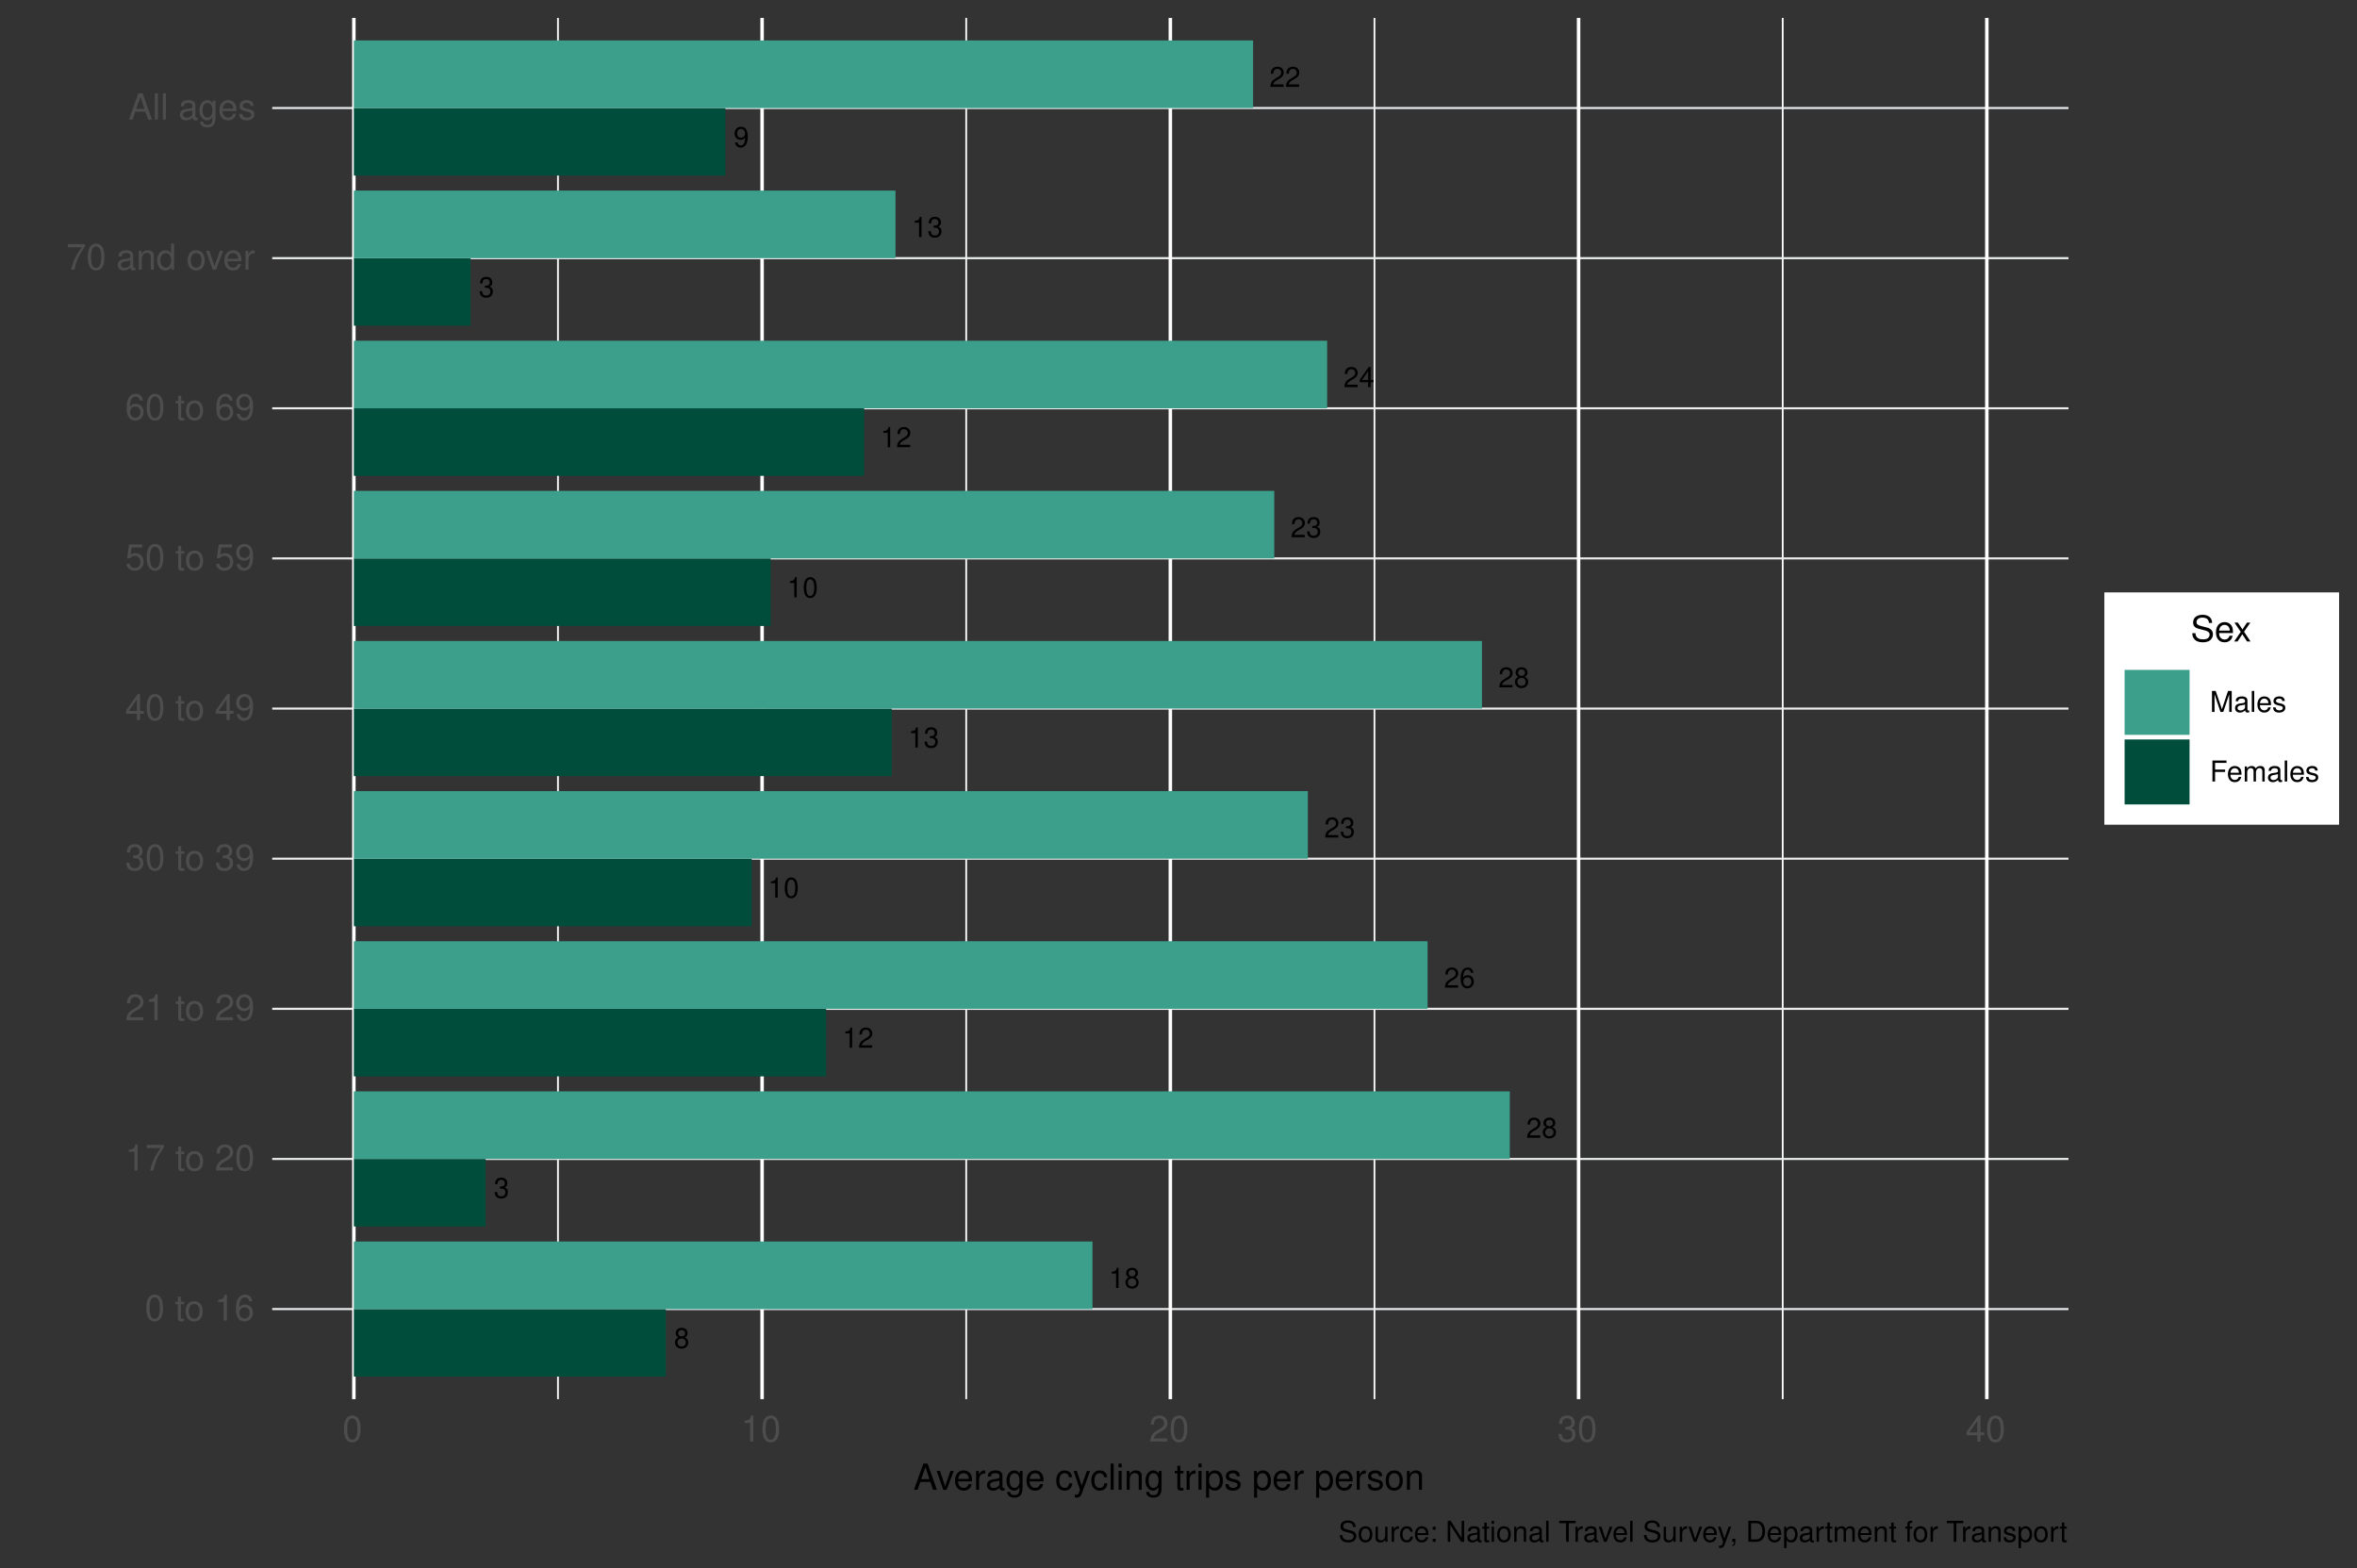 <?xml version="1.0" encoding="UTF-8"?>
<svg xmlns="http://www.w3.org/2000/svg" xmlns:xlink="http://www.w3.org/1999/xlink" width="720pt" height="479pt" viewBox="0 0 720 479" version="1.1">
<rect x="0" y="0" width="720" height="479" fill="#333333" stroke="none"/>
<defs>
<g>
<symbol overflow="visible" id="glyph0-0">
<path style="stroke:none;" d=""/>
</symbol>
<symbol overflow="visible" id="glyph0-1">
<path style="stroke:none;" d="M 3.328 -3.25 C 3.969 -3.641 4.156 -3.938 4.156 -4.516 C 4.156 -5.5 3.422 -6.172 2.344 -6.172 C 1.281 -6.172 0.531 -5.5 0.531 -4.531 C 0.531 -3.938 0.719 -3.641 1.344 -3.25 C 0.656 -2.906 0.312 -2.391 0.312 -1.719 C 0.312 -0.594 1.141 0.203 2.344 0.203 C 3.547 0.203 4.375 -0.594 4.375 -1.719 C 4.375 -2.391 4.031 -2.906 3.328 -3.25 Z M 2.344 -5.5 C 2.984 -5.5 3.391 -5.125 3.391 -4.5 C 3.391 -3.922 2.984 -3.547 2.344 -3.547 C 1.703 -3.547 1.297 -3.922 1.297 -4.516 C 1.297 -5.125 1.703 -5.5 2.344 -5.5 Z M 2.344 -2.906 C 3.094 -2.906 3.609 -2.422 3.609 -1.703 C 3.609 -0.953 3.109 -0.469 2.328 -0.469 C 1.594 -0.469 1.078 -0.969 1.078 -1.688 C 1.078 -2.422 1.594 -2.906 2.344 -2.906 Z M 2.344 -2.906 "/>
</symbol>
<symbol overflow="visible" id="glyph0-2">
<path style="stroke:none;" d="M 1.891 -2.844 L 2.297 -2.844 C 3.109 -2.844 3.547 -2.453 3.547 -1.719 C 3.547 -0.938 3.078 -0.469 2.297 -0.469 C 1.469 -0.469 1.078 -0.891 1.031 -1.797 L 0.266 -1.797 C 0.312 -1.297 0.391 -0.969 0.531 -0.703 C 0.859 -0.109 1.438 0.203 2.266 0.203 C 3.516 0.203 4.312 -0.547 4.312 -1.719 C 4.312 -2.516 4.016 -2.938 3.297 -3.188 C 3.859 -3.422 4.141 -3.844 4.141 -4.469 C 4.141 -5.531 3.453 -6.172 2.297 -6.172 C 1.078 -6.172 0.422 -5.484 0.406 -4.188 L 1.156 -4.188 C 1.156 -4.562 1.188 -4.766 1.281 -4.953 C 1.453 -5.312 1.828 -5.516 2.297 -5.516 C 2.969 -5.516 3.375 -5.109 3.375 -4.438 C 3.375 -4.016 3.219 -3.75 2.891 -3.594 C 2.672 -3.516 2.406 -3.484 1.891 -3.469 Z M 1.891 -2.844 "/>
</symbol>
<symbol overflow="visible" id="glyph0-3">
<path style="stroke:none;" d="M 2.203 -4.391 L 2.203 0 L 2.953 0 L 2.953 -6.172 L 2.469 -6.172 C 2.203 -5.219 2.031 -5.094 0.875 -4.938 L 0.875 -4.391 Z M 2.203 -4.391 "/>
</symbol>
<symbol overflow="visible" id="glyph0-4">
<path style="stroke:none;" d="M 4.312 -0.75 L 1.141 -0.75 C 1.219 -1.25 1.484 -1.578 2.234 -2.031 L 3.078 -2.516 C 3.922 -2.984 4.359 -3.609 4.359 -4.375 C 4.359 -4.875 4.156 -5.359 3.797 -5.688 C 3.438 -6.016 3 -6.172 2.422 -6.172 C 1.656 -6.172 1.078 -5.891 0.75 -5.359 C 0.531 -5.047 0.438 -4.656 0.422 -4.031 L 1.172 -4.031 C 1.203 -4.453 1.25 -4.703 1.359 -4.906 C 1.547 -5.281 1.938 -5.516 2.391 -5.516 C 3.078 -5.516 3.594 -5.016 3.594 -4.344 C 3.594 -3.859 3.312 -3.422 2.766 -3.125 L 1.984 -2.656 C 0.719 -1.938 0.359 -1.359 0.297 -0.016 L 4.312 -0.016 Z M 4.312 -0.75 "/>
</symbol>
<symbol overflow="visible" id="glyph0-5">
<path style="stroke:none;" d="M 2.344 -6.172 C 1.781 -6.172 1.266 -5.906 0.953 -5.5 C 0.562 -4.953 0.359 -4.125 0.359 -2.984 C 0.359 -0.906 1.047 0.203 2.344 0.203 C 3.625 0.203 4.328 -0.906 4.328 -2.938 C 4.328 -4.125 4.141 -4.938 3.734 -5.5 C 3.422 -5.922 2.922 -6.172 2.344 -6.172 Z M 2.344 -5.5 C 3.156 -5.5 3.562 -4.672 3.562 -3 C 3.562 -1.25 3.172 -0.422 2.328 -0.422 C 1.531 -0.422 1.141 -1.281 1.141 -2.984 C 1.141 -4.672 1.531 -5.5 2.344 -5.5 Z M 2.344 -5.5 "/>
</symbol>
<symbol overflow="visible" id="glyph0-6">
<path style="stroke:none;" d="M 0.453 -1.406 C 0.594 -0.406 1.25 0.203 2.172 0.203 C 2.844 0.203 3.438 -0.125 3.797 -0.688 C 4.172 -1.281 4.344 -2.031 4.344 -3.156 C 4.344 -4.203 4.188 -4.859 3.828 -5.406 C 3.5 -5.906 2.969 -6.172 2.297 -6.172 C 1.156 -6.172 0.328 -5.312 0.328 -4.109 C 0.328 -2.984 1.094 -2.172 2.188 -2.172 C 2.75 -2.172 3.188 -2.375 3.562 -2.844 C 3.562 -1.312 3.078 -0.469 2.219 -0.469 C 1.688 -0.469 1.328 -0.812 1.203 -1.406 Z M 2.297 -5.516 C 3 -5.516 3.531 -4.922 3.531 -4.125 C 3.531 -3.375 3.016 -2.844 2.266 -2.844 C 1.547 -2.844 1.094 -3.359 1.094 -4.172 C 1.094 -4.953 1.594 -5.516 2.297 -5.516 Z M 2.297 -5.516 "/>
</symbol>
<symbol overflow="visible" id="glyph0-7">
<path style="stroke:none;" d="M 4.25 -4.562 C 4.109 -5.578 3.453 -6.172 2.531 -6.172 C 1.875 -6.172 1.266 -5.844 0.906 -5.297 C 0.531 -4.688 0.359 -3.938 0.359 -2.812 C 0.359 -1.781 0.516 -1.125 0.875 -0.578 C 1.203 -0.062 1.734 0.203 2.391 0.203 C 3.547 0.203 4.375 -0.672 4.375 -1.875 C 4.375 -3 3.609 -3.812 2.531 -3.812 C 1.922 -3.812 1.453 -3.578 1.141 -3.125 C 1.141 -4.656 1.625 -5.5 2.484 -5.5 C 3.016 -5.5 3.375 -5.156 3.5 -4.562 Z M 2.438 -3.141 C 3.156 -3.141 3.609 -2.625 3.609 -1.812 C 3.609 -1.031 3.094 -0.469 2.406 -0.469 C 1.703 -0.469 1.172 -1.062 1.172 -1.844 C 1.172 -2.609 1.688 -3.141 2.438 -3.141 Z M 2.438 -3.141 "/>
</symbol>
<symbol overflow="visible" id="glyph0-8">
<path style="stroke:none;" d="M 2.797 -1.5 L 2.797 0 L 3.547 0 L 3.547 -1.5 L 4.438 -1.5 L 4.438 -2.172 L 3.547 -2.172 L 3.547 -6.172 L 2.984 -6.172 L 0.234 -2.281 L 0.234 -1.5 Z M 2.797 -2.172 L 0.891 -2.172 L 2.797 -4.891 Z M 2.797 -2.172 "/>
</symbol>
<symbol overflow="visible" id="glyph1-0">
<path style="stroke:none;" d=""/>
</symbol>
<symbol overflow="visible" id="glyph1-1">
<path style="stroke:none;" d="M 3.031 -7.953 C 2.297 -7.953 1.641 -7.625 1.234 -7.078 C 0.719 -6.375 0.469 -5.328 0.469 -3.844 C 0.469 -1.172 1.359 0.25 3.031 0.25 C 4.672 0.25 5.578 -1.172 5.578 -3.781 C 5.578 -5.328 5.328 -6.359 4.812 -7.078 C 4.406 -7.641 3.766 -7.953 3.031 -7.953 Z M 3.031 -7.094 C 4.062 -7.094 4.594 -6.031 4.594 -3.875 C 4.594 -1.609 4.078 -0.547 3 -0.547 C 1.984 -0.547 1.469 -1.656 1.469 -3.844 C 1.469 -6.031 1.984 -7.094 3.031 -7.094 Z M 3.031 -7.094 "/>
</symbol>
<symbol overflow="visible" id="glyph1-2">
<path style="stroke:none;" d=""/>
</symbol>
<symbol overflow="visible" id="glyph1-3">
<path style="stroke:none;" d="M 2.797 -5.766 L 1.844 -5.766 L 1.844 -7.344 L 0.938 -7.344 L 0.938 -5.766 L 0.156 -5.766 L 0.156 -5.016 L 0.938 -5.016 L 0.938 -0.656 C 0.938 -0.062 1.328 0.25 2.047 0.25 C 2.281 0.25 2.484 0.234 2.797 0.172 L 2.797 -0.594 C 2.656 -0.562 2.547 -0.547 2.359 -0.547 C 1.953 -0.547 1.844 -0.656 1.844 -1.062 L 1.844 -5.016 L 2.797 -5.016 Z M 2.797 -5.766 "/>
</symbol>
<symbol overflow="visible" id="glyph1-4">
<path style="stroke:none;" d="M 2.984 -5.922 C 1.359 -5.922 0.391 -4.781 0.391 -2.844 C 0.391 -0.891 1.359 0.25 3 0.25 C 4.625 0.25 5.609 -0.906 5.609 -2.797 C 5.609 -4.797 4.656 -5.922 2.984 -5.922 Z M 3 -5.078 C 4.031 -5.078 4.656 -4.234 4.656 -2.812 C 4.656 -1.438 4.016 -0.594 3 -0.594 C 1.984 -0.594 1.359 -1.438 1.359 -2.844 C 1.359 -4.234 1.984 -5.078 3 -5.078 Z M 3 -5.078 "/>
</symbol>
<symbol overflow="visible" id="glyph1-5">
<path style="stroke:none;" d="M 2.844 -5.672 L 2.844 0 L 3.812 0 L 3.812 -7.953 L 3.172 -7.953 C 2.844 -6.734 2.625 -6.562 1.125 -6.375 L 1.125 -5.672 Z M 2.844 -5.672 "/>
</symbol>
<symbol overflow="visible" id="glyph1-6">
<path style="stroke:none;" d="M 5.484 -5.891 C 5.297 -7.188 4.453 -7.953 3.266 -7.953 C 2.406 -7.953 1.641 -7.531 1.172 -6.812 C 0.688 -6.031 0.469 -5.078 0.469 -3.625 C 0.469 -2.281 0.656 -1.438 1.141 -0.734 C 1.547 -0.094 2.234 0.25 3.094 0.25 C 4.578 0.25 5.641 -0.859 5.641 -2.406 C 5.641 -3.875 4.656 -4.906 3.25 -4.906 C 2.484 -4.906 1.875 -4.625 1.469 -4.031 C 1.469 -6 2.094 -7.094 3.203 -7.094 C 3.891 -7.094 4.359 -6.656 4.516 -5.891 Z M 3.141 -4.047 C 4.062 -4.047 4.656 -3.391 4.656 -2.328 C 4.656 -1.328 4 -0.609 3.109 -0.609 C 2.203 -0.609 1.516 -1.359 1.516 -2.375 C 1.516 -3.359 2.172 -4.047 3.141 -4.047 Z M 3.141 -4.047 "/>
</symbol>
<symbol overflow="visible" id="glyph1-7">
<path style="stroke:none;" d="M 5.719 -7.797 L 0.5 -7.797 L 0.5 -6.844 L 4.719 -6.844 C 2.859 -4.188 2.094 -2.562 1.516 0 L 2.547 0 C 2.984 -2.5 3.953 -4.641 5.719 -6.984 Z M 5.719 -7.797 "/>
</symbol>
<symbol overflow="visible" id="glyph1-8">
<path style="stroke:none;" d="M 5.562 -0.953 L 1.469 -0.953 C 1.562 -1.609 1.906 -2.031 2.875 -2.625 L 3.969 -3.234 C 5.062 -3.844 5.625 -4.656 5.625 -5.625 C 5.625 -6.297 5.359 -6.906 4.891 -7.344 C 4.438 -7.75 3.859 -7.953 3.125 -7.953 C 2.141 -7.953 1.391 -7.594 0.969 -6.922 C 0.688 -6.5 0.578 -6 0.547 -5.203 L 1.516 -5.203 C 1.547 -5.734 1.609 -6.062 1.75 -6.328 C 2 -6.812 2.516 -7.109 3.094 -7.109 C 3.969 -7.109 4.625 -6.469 4.625 -5.609 C 4.625 -4.969 4.266 -4.422 3.578 -4.031 L 2.562 -3.438 C 0.938 -2.5 0.469 -1.75 0.375 -0.016 L 5.562 -0.016 Z M 5.562 -0.953 "/>
</symbol>
<symbol overflow="visible" id="glyph1-9">
<path style="stroke:none;" d="M 0.578 -1.812 C 0.766 -0.516 1.609 0.25 2.797 0.25 C 3.656 0.25 4.438 -0.172 4.891 -0.875 C 5.375 -1.656 5.594 -2.625 5.594 -4.062 C 5.594 -5.406 5.406 -6.266 4.938 -6.969 C 4.516 -7.609 3.828 -7.953 2.969 -7.953 C 1.484 -7.953 0.422 -6.844 0.422 -5.297 C 0.422 -3.844 1.406 -2.812 2.812 -2.812 C 3.547 -2.812 4.109 -3.062 4.594 -3.672 C 4.594 -1.688 3.969 -0.609 2.859 -0.609 C 2.172 -0.609 1.703 -1.047 1.547 -1.812 Z M 2.953 -7.109 C 3.859 -7.109 4.547 -6.344 4.547 -5.328 C 4.547 -4.344 3.891 -3.656 2.922 -3.656 C 1.984 -3.656 1.406 -4.328 1.406 -5.375 C 1.406 -6.375 2.062 -7.109 2.953 -7.109 Z M 2.953 -7.109 "/>
</symbol>
<symbol overflow="visible" id="glyph1-10">
<path style="stroke:none;" d="M 2.438 -3.656 L 2.953 -3.656 C 4.016 -3.656 4.578 -3.172 4.578 -2.219 C 4.578 -1.203 3.969 -0.609 2.969 -0.609 C 1.906 -0.609 1.391 -1.141 1.312 -2.312 L 0.359 -2.312 C 0.391 -1.672 0.5 -1.25 0.688 -0.906 C 1.094 -0.125 1.859 0.25 2.922 0.25 C 4.531 0.25 5.562 -0.719 5.562 -2.219 C 5.562 -3.234 5.188 -3.781 4.25 -4.109 C 4.969 -4.406 5.328 -4.969 5.328 -5.766 C 5.328 -7.125 4.438 -7.953 2.953 -7.953 C 1.391 -7.953 0.547 -7.078 0.516 -5.391 L 1.484 -5.391 C 1.5 -5.875 1.547 -6.156 1.656 -6.391 C 1.875 -6.844 2.359 -7.109 2.969 -7.109 C 3.828 -7.109 4.344 -6.594 4.344 -5.734 C 4.344 -5.172 4.141 -4.828 3.719 -4.641 C 3.453 -4.531 3.109 -4.484 2.438 -4.484 Z M 2.438 -3.656 "/>
</symbol>
<symbol overflow="visible" id="glyph1-11">
<path style="stroke:none;" d="M 3.594 -1.922 L 3.594 0 L 4.562 0 L 4.562 -1.922 L 5.719 -1.922 L 5.719 -2.797 L 4.562 -2.797 L 4.562 -7.953 L 3.844 -7.953 L 0.312 -2.953 L 0.312 -1.922 Z M 3.594 -2.797 L 1.156 -2.797 L 3.594 -6.297 Z M 3.594 -2.797 "/>
</symbol>
<symbol overflow="visible" id="glyph1-12">
<path style="stroke:none;" d="M 5.234 -7.797 L 1.203 -7.797 L 0.625 -3.547 L 1.516 -3.547 C 1.969 -4.094 2.344 -4.281 2.953 -4.281 C 4 -4.281 4.656 -3.562 4.656 -2.406 C 4.656 -1.281 4 -0.609 2.953 -0.609 C 2.094 -0.609 1.578 -1.031 1.359 -1.906 L 0.391 -1.906 C 0.516 -1.281 0.625 -0.969 0.859 -0.688 C 1.297 -0.094 2.094 0.25 2.969 0.25 C 4.547 0.25 5.641 -0.891 5.641 -2.547 C 5.641 -4.078 4.625 -5.141 3.125 -5.141 C 2.578 -5.141 2.141 -5 1.688 -4.656 L 1.984 -6.844 L 5.234 -6.844 Z M 5.234 -7.797 "/>
</symbol>
<symbol overflow="visible" id="glyph1-13">
<path style="stroke:none;" d="M 5.891 -0.531 C 5.781 -0.516 5.734 -0.516 5.688 -0.516 C 5.375 -0.516 5.188 -0.688 5.188 -0.969 L 5.188 -4.359 C 5.188 -5.375 4.438 -5.922 3.031 -5.922 C 2.172 -5.922 1.5 -5.688 1.109 -5.266 C 0.844 -4.969 0.734 -4.625 0.719 -4.062 L 1.641 -4.062 C 1.719 -4.766 2.141 -5.078 2.984 -5.078 C 3.828 -5.078 4.281 -4.781 4.281 -4.219 L 4.281 -3.984 C 4.266 -3.594 4.062 -3.438 3.328 -3.344 C 2.031 -3.172 1.828 -3.141 1.469 -2.984 C 0.797 -2.703 0.469 -2.203 0.469 -1.453 C 0.469 -0.406 1.188 0.25 2.359 0.25 C 3.078 0.25 3.656 0 4.312 -0.594 C 4.375 0 4.656 0.25 5.266 0.25 C 5.453 0.25 5.578 0.234 5.891 0.156 Z M 4.281 -1.812 C 4.281 -1.5 4.188 -1.312 3.922 -1.062 C 3.547 -0.719 3.094 -0.547 2.547 -0.547 C 1.844 -0.547 1.422 -0.891 1.422 -1.469 C 1.422 -2.078 1.812 -2.391 2.812 -2.531 C 3.781 -2.656 3.969 -2.703 4.281 -2.844 Z M 4.281 -1.812 "/>
</symbol>
<symbol overflow="visible" id="glyph1-14">
<path style="stroke:none;" d="M 0.766 -5.766 L 0.766 0 L 1.688 0 L 1.688 -3.172 C 1.688 -4.359 2.312 -5.125 3.25 -5.125 C 3.984 -5.125 4.438 -4.688 4.438 -4 L 4.438 0 L 5.359 0 L 5.359 -4.359 C 5.359 -5.312 4.641 -5.922 3.531 -5.922 C 2.672 -5.922 2.125 -5.594 1.609 -4.797 L 1.609 -5.766 Z M 0.766 -5.766 "/>
</symbol>
<symbol overflow="visible" id="glyph1-15">
<path style="stroke:none;" d="M 5.438 -8.016 L 4.531 -8.016 L 4.531 -5.031 C 4.141 -5.625 3.531 -5.922 2.766 -5.922 C 1.266 -5.922 0.281 -4.734 0.281 -2.891 C 0.281 -0.953 1.234 0.25 2.797 0.25 C 3.594 0.25 4.141 -0.047 4.625 -0.766 L 4.625 0 L 5.438 0 Z M 2.922 -5.078 C 3.906 -5.078 4.531 -4.203 4.531 -2.812 C 4.531 -1.484 3.891 -0.609 2.922 -0.609 C 1.906 -0.609 1.25 -1.5 1.25 -2.844 C 1.25 -4.188 1.906 -5.078 2.922 -5.078 Z M 2.922 -5.078 "/>
</symbol>
<symbol overflow="visible" id="glyph1-16">
<path style="stroke:none;" d="M 3.141 0 L 5.344 -5.766 L 4.312 -5.766 L 2.688 -1.094 L 1.141 -5.766 L 0.109 -5.766 L 2.141 0 Z M 3.141 0 "/>
</symbol>
<symbol overflow="visible" id="glyph1-17">
<path style="stroke:none;" d="M 5.641 -2.578 C 5.641 -3.453 5.578 -3.984 5.406 -4.406 C 5.031 -5.359 4.156 -5.922 3.078 -5.922 C 1.469 -5.922 0.438 -4.703 0.438 -2.812 C 0.438 -0.906 1.438 0.25 3.062 0.25 C 4.375 0.25 5.297 -0.5 5.516 -1.75 L 4.594 -1.75 C 4.344 -0.984 3.828 -0.594 3.094 -0.594 C 2.516 -0.594 2.016 -0.859 1.703 -1.344 C 1.484 -1.672 1.406 -2 1.391 -2.578 Z M 1.422 -3.328 C 1.5 -4.391 2.141 -5.078 3.062 -5.078 C 4 -5.078 4.656 -4.359 4.656 -3.328 Z M 1.422 -3.328 "/>
</symbol>
<symbol overflow="visible" id="glyph1-18">
<path style="stroke:none;" d="M 0.766 -5.766 L 0.766 0 L 1.688 0 L 1.688 -2.984 C 1.688 -4.375 2.266 -5 3.531 -4.969 L 3.531 -5.891 C 3.375 -5.922 3.281 -5.922 3.172 -5.922 C 2.578 -5.922 2.141 -5.578 1.609 -4.719 L 1.609 -5.766 Z M 0.766 -5.766 "/>
</symbol>
<symbol overflow="visible" id="glyph1-19">
<path style="stroke:none;" d="M 5.219 -2.406 L 6.031 0 L 7.188 0 L 4.359 -8.016 L 3.047 -8.016 L 0.188 0 L 1.281 0 L 2.125 -2.406 Z M 4.922 -3.266 L 2.375 -3.266 L 3.703 -6.922 Z M 4.922 -3.266 "/>
</symbol>
<symbol overflow="visible" id="glyph1-20">
<path style="stroke:none;" d="M 1.672 -8.016 L 0.75 -8.016 L 0.75 0 L 1.672 0 Z M 1.672 -8.016 "/>
</symbol>
<symbol overflow="visible" id="glyph1-21">
<path style="stroke:none;" d="M 4.438 -5.766 L 4.438 -4.922 C 3.984 -5.625 3.469 -5.922 2.75 -5.922 C 1.359 -5.922 0.391 -4.625 0.391 -2.781 C 0.391 -1.812 0.609 -1.109 1.109 -0.531 C 1.547 -0.016 2.094 0.25 2.688 0.25 C 3.375 0.25 3.875 -0.062 4.359 -0.781 L 4.359 -0.484 C 4.359 1.062 3.922 1.625 2.781 1.625 C 2 1.625 1.594 1.312 1.5 0.656 L 0.578 0.656 C 0.656 1.734 1.5 2.391 2.766 2.391 C 3.609 2.391 4.312 2.125 4.688 1.656 C 5.125 1.125 5.297 0.406 5.297 -0.953 L 5.297 -5.766 Z M 2.844 -5.078 C 3.812 -5.078 4.359 -4.266 4.359 -2.812 C 4.359 -1.406 3.797 -0.594 2.844 -0.594 C 1.891 -0.594 1.344 -1.422 1.344 -2.844 C 1.344 -4.25 1.891 -5.078 2.844 -5.078 Z M 2.844 -5.078 "/>
</symbol>
<symbol overflow="visible" id="glyph1-22">
<path style="stroke:none;" d="M 4.812 -4.156 C 4.812 -5.297 4.062 -5.922 2.734 -5.922 C 1.391 -5.922 0.516 -5.234 0.516 -4.172 C 0.516 -3.266 0.984 -2.844 2.344 -2.516 L 3.203 -2.297 C 3.844 -2.141 4.094 -1.906 4.094 -1.5 C 4.094 -0.953 3.547 -0.594 2.75 -0.594 C 2.25 -0.594 1.844 -0.734 1.609 -0.984 C 1.469 -1.141 1.391 -1.312 1.344 -1.719 L 0.375 -1.719 C 0.422 -0.391 1.172 0.25 2.672 0.25 C 4.125 0.25 5.047 -0.469 5.047 -1.578 C 5.047 -2.438 4.562 -2.906 3.422 -3.172 L 2.547 -3.391 C 1.797 -3.562 1.469 -3.812 1.469 -4.219 C 1.469 -4.75 1.953 -5.078 2.688 -5.078 C 3.438 -5.078 3.828 -4.766 3.844 -4.156 Z M 4.812 -4.156 "/>
</symbol>
<symbol overflow="visible" id="glyph1-23">
<path style="stroke:none;" d="M 5.188 -3.828 C 5.141 -4.391 5.016 -4.75 4.797 -5.078 C 4.406 -5.609 3.703 -5.922 2.906 -5.922 C 1.344 -5.922 0.344 -4.703 0.344 -2.781 C 0.344 -0.922 1.328 0.25 2.891 0.25 C 4.266 0.25 5.141 -0.578 5.25 -1.984 L 4.328 -1.984 C 4.172 -1.062 3.703 -0.594 2.922 -0.594 C 1.906 -0.594 1.297 -1.422 1.297 -2.781 C 1.297 -4.219 1.891 -5.078 2.891 -5.078 C 3.656 -5.078 4.141 -4.625 4.25 -3.828 Z M 5.188 -3.828 "/>
</symbol>
<symbol overflow="visible" id="glyph1-24">
<path style="stroke:none;" d="M 4.266 -5.766 L 2.672 -1.281 L 1.203 -5.766 L 0.219 -5.766 L 2.172 0.016 L 1.812 0.938 C 1.656 1.344 1.469 1.5 1.078 1.5 C 0.922 1.5 0.797 1.469 0.594 1.438 L 0.594 2.25 C 0.781 2.359 0.969 2.391 1.203 2.391 C 1.5 2.391 1.828 2.297 2.062 2.125 C 2.359 1.906 2.516 1.672 2.688 1.203 L 5.266 -5.766 Z M 4.266 -5.766 "/>
</symbol>
<symbol overflow="visible" id="glyph1-25">
<path style="stroke:none;" d="M 1.656 -5.766 L 0.734 -5.766 L 0.734 0 L 1.656 0 Z M 1.656 -8.016 L 0.719 -8.016 L 0.719 -6.859 L 1.656 -6.859 Z M 1.656 -8.016 "/>
</symbol>
<symbol overflow="visible" id="glyph1-26">
<path style="stroke:none;" d="M 0.594 2.391 L 1.516 2.391 L 1.516 -0.609 C 2 -0.016 2.547 0.25 3.281 0.25 C 4.781 0.25 5.75 -0.953 5.75 -2.781 C 5.75 -4.719 4.812 -5.922 3.281 -5.922 C 2.5 -5.922 1.875 -5.578 1.438 -4.891 L 1.438 -5.766 L 0.594 -5.766 Z M 3.125 -5.078 C 4.141 -5.078 4.797 -4.188 4.797 -2.812 C 4.797 -1.5 4.125 -0.609 3.125 -0.609 C 2.141 -0.609 1.516 -1.484 1.516 -2.844 C 1.516 -4.188 2.141 -5.078 3.125 -5.078 Z M 3.125 -5.078 "/>
</symbol>
<symbol overflow="visible" id="glyph1-27">
<path style="stroke:none;" d="M 6.562 -5.672 C 6.562 -6.219 6.516 -6.375 6.344 -6.75 C 5.906 -7.672 4.969 -8.156 3.625 -8.156 C 1.859 -8.156 0.766 -7.25 0.766 -5.797 C 0.766 -4.812 1.281 -4.203 2.344 -3.922 L 4.328 -3.406 C 5.359 -3.141 5.812 -2.734 5.812 -2.094 C 5.812 -1.672 5.578 -1.234 5.234 -0.984 C 4.922 -0.766 4.406 -0.656 3.766 -0.656 C 2.875 -0.656 2.297 -0.859 1.906 -1.312 C 1.609 -1.672 1.484 -2.062 1.5 -2.547 L 0.531 -2.547 C 0.531 -1.812 0.688 -1.328 1 -0.891 C 1.547 -0.125 2.469 0.25 3.703 0.25 C 4.656 0.25 5.438 0.031 5.953 -0.359 C 6.484 -0.797 6.828 -1.5 6.828 -2.203 C 6.828 -3.188 6.219 -3.922 5.125 -4.219 L 3.109 -4.75 C 2.141 -5.016 1.797 -5.328 1.797 -5.938 C 1.797 -6.75 2.516 -7.297 3.594 -7.297 C 4.859 -7.297 5.578 -6.719 5.594 -5.672 Z M 6.562 -5.672 "/>
</symbol>
<symbol overflow="visible" id="glyph1-28">
<path style="stroke:none;" d="M 3.219 -2.984 L 5.141 -5.766 L 4.109 -5.766 L 2.734 -3.672 L 1.344 -5.766 L 0.297 -5.766 L 2.219 -2.938 L 0.188 0 L 1.234 0 L 2.688 -2.219 L 4.141 0 L 5.203 0 Z M 3.219 -2.984 "/>
</symbol>
<symbol overflow="visible" id="glyph2-0">
<path style="stroke:none;" d=""/>
</symbol>
<symbol overflow="visible" id="glyph2-1">
<path style="stroke:none;" d="M 4.109 0 L 5.922 -5.375 L 5.922 0 L 6.688 0 L 6.688 -6.406 L 5.562 -6.406 L 3.688 -0.828 L 1.797 -6.406 L 0.656 -6.406 L 0.656 0 L 1.438 0 L 1.438 -5.375 L 3.25 0 Z M 4.109 0 "/>
</symbol>
<symbol overflow="visible" id="glyph2-2">
<path style="stroke:none;" d="M 4.703 -0.438 C 4.625 -0.406 4.594 -0.406 4.547 -0.406 C 4.297 -0.406 4.156 -0.547 4.156 -0.781 L 4.156 -3.484 C 4.156 -4.297 3.547 -4.734 2.422 -4.734 C 1.734 -4.734 1.203 -4.547 0.891 -4.203 C 0.672 -3.969 0.594 -3.703 0.578 -3.25 L 1.312 -3.25 C 1.375 -3.812 1.703 -4.062 2.391 -4.062 C 3.062 -4.062 3.422 -3.812 3.422 -3.375 L 3.422 -3.188 C 3.406 -2.875 3.25 -2.75 2.656 -2.672 C 1.625 -2.547 1.453 -2.5 1.172 -2.391 C 0.641 -2.156 0.375 -1.766 0.375 -1.156 C 0.375 -0.328 0.953 0.203 1.875 0.203 C 2.469 0.203 2.922 0 3.453 -0.469 C 3.5 0 3.734 0.203 4.203 0.203 C 4.359 0.203 4.453 0.188 4.703 0.125 Z M 3.422 -1.453 C 3.422 -1.203 3.359 -1.062 3.125 -0.859 C 2.828 -0.578 2.469 -0.438 2.047 -0.438 C 1.469 -0.438 1.141 -0.719 1.141 -1.172 C 1.141 -1.656 1.453 -1.906 2.25 -2.016 C 3.031 -2.125 3.172 -2.156 3.422 -2.281 Z M 3.422 -1.453 "/>
</symbol>
<symbol overflow="visible" id="glyph2-3">
<path style="stroke:none;" d="M 1.344 -6.406 L 0.594 -6.406 L 0.594 0 L 1.344 0 Z M 1.344 -6.406 "/>
</symbol>
<symbol overflow="visible" id="glyph2-4">
<path style="stroke:none;" d="M 4.516 -2.062 C 4.516 -2.766 4.453 -3.188 4.328 -3.531 C 4.031 -4.281 3.328 -4.734 2.469 -4.734 C 1.172 -4.734 0.359 -3.766 0.359 -2.25 C 0.359 -0.719 1.141 0.203 2.453 0.203 C 3.5 0.203 4.234 -0.391 4.422 -1.406 L 3.672 -1.406 C 3.469 -0.797 3.062 -0.469 2.469 -0.469 C 2 -0.469 1.609 -0.688 1.359 -1.078 C 1.188 -1.344 1.125 -1.594 1.125 -2.062 Z M 1.141 -2.656 C 1.203 -3.516 1.719 -4.062 2.453 -4.062 C 3.203 -4.062 3.719 -3.484 3.719 -2.656 Z M 1.141 -2.656 "/>
</symbol>
<symbol overflow="visible" id="glyph2-5">
<path style="stroke:none;" d="M 3.859 -3.328 C 3.844 -4.234 3.25 -4.734 2.188 -4.734 C 1.109 -4.734 0.406 -4.188 0.406 -3.328 C 0.406 -2.609 0.781 -2.266 1.875 -2 L 2.562 -1.844 C 3.062 -1.719 3.266 -1.531 3.266 -1.203 C 3.266 -0.766 2.844 -0.469 2.203 -0.469 C 1.797 -0.469 1.469 -0.594 1.281 -0.781 C 1.172 -0.922 1.125 -1.047 1.078 -1.375 L 0.297 -1.375 C 0.328 -0.312 0.938 0.203 2.141 0.203 C 3.297 0.203 4.031 -0.375 4.031 -1.266 C 4.031 -1.938 3.656 -2.328 2.734 -2.547 L 2.031 -2.703 C 1.438 -2.844 1.172 -3.047 1.172 -3.375 C 1.172 -3.797 1.562 -4.062 2.156 -4.062 C 2.75 -4.062 3.062 -3.812 3.078 -3.328 Z M 3.859 -3.328 "/>
</symbol>
<symbol overflow="visible" id="glyph2-6">
<path style="stroke:none;" d="M 1.609 -2.922 L 4.672 -2.922 L 4.672 -3.641 L 1.609 -3.641 L 1.609 -5.688 L 5.094 -5.688 L 5.094 -6.406 L 0.797 -6.406 L 0.797 0 L 1.609 0 Z M 1.609 -2.922 "/>
</symbol>
<symbol overflow="visible" id="glyph2-7">
<path style="stroke:none;" d="M 0.609 -4.609 L 0.609 0 L 1.359 0 L 1.359 -2.891 C 1.359 -3.562 1.844 -4.094 2.438 -4.094 C 2.984 -4.094 3.297 -3.766 3.297 -3.172 L 3.297 0 L 4.031 0 L 4.031 -2.891 C 4.031 -3.562 4.516 -4.094 5.109 -4.094 C 5.641 -4.094 5.969 -3.75 5.969 -3.172 L 5.969 0 L 6.703 0 L 6.703 -3.453 C 6.703 -4.281 6.234 -4.734 5.359 -4.734 C 4.75 -4.734 4.375 -4.562 3.953 -4.031 C 3.672 -4.531 3.312 -4.734 2.703 -4.734 C 2.094 -4.734 1.688 -4.516 1.297 -3.953 L 1.297 -4.609 Z M 0.609 -4.609 "/>
</symbol>
<symbol overflow="visible" id="glyph2-8">
<path style="stroke:none;" d="M 5.25 -4.531 C 5.25 -4.969 5.219 -5.094 5.078 -5.391 C 4.719 -6.125 3.969 -6.516 2.891 -6.516 C 1.484 -6.516 0.609 -5.797 0.609 -4.641 C 0.609 -3.859 1.031 -3.359 1.875 -3.141 L 3.469 -2.719 C 4.281 -2.5 4.641 -2.188 4.641 -1.688 C 4.641 -1.344 4.453 -0.984 4.188 -0.797 C 3.938 -0.609 3.531 -0.516 3.016 -0.516 C 2.312 -0.516 1.844 -0.688 1.531 -1.062 C 1.297 -1.344 1.188 -1.641 1.203 -2.047 L 0.422 -2.047 C 0.438 -1.453 0.547 -1.062 0.797 -0.719 C 1.234 -0.109 1.984 0.203 2.953 0.203 C 3.719 0.203 4.344 0.031 4.766 -0.297 C 5.188 -0.641 5.469 -1.203 5.469 -1.766 C 5.469 -2.547 4.969 -3.125 4.094 -3.375 L 2.484 -3.797 C 1.719 -4.016 1.438 -4.25 1.438 -4.75 C 1.438 -5.406 2 -5.828 2.875 -5.828 C 3.891 -5.828 4.453 -5.375 4.469 -4.531 Z M 5.25 -4.531 "/>
</symbol>
<symbol overflow="visible" id="glyph2-9">
<path style="stroke:none;" d="M 2.391 -4.734 C 1.094 -4.734 0.312 -3.812 0.312 -2.266 C 0.312 -0.719 1.094 0.203 2.406 0.203 C 3.703 0.203 4.484 -0.719 4.484 -2.234 C 4.484 -3.828 3.734 -4.734 2.391 -4.734 Z M 2.406 -4.062 C 3.234 -4.062 3.719 -3.391 3.719 -2.25 C 3.719 -1.156 3.203 -0.469 2.406 -0.469 C 1.578 -0.469 1.078 -1.156 1.078 -2.266 C 1.078 -3.391 1.578 -4.062 2.406 -4.062 Z M 2.406 -4.062 "/>
</symbol>
<symbol overflow="visible" id="glyph2-10">
<path style="stroke:none;" d="M 4.234 0 L 4.234 -4.609 L 3.516 -4.609 L 3.516 -2 C 3.516 -1.062 3.016 -0.438 2.25 -0.438 C 1.672 -0.438 1.297 -0.797 1.297 -1.344 L 1.297 -4.609 L 0.578 -4.609 L 0.578 -1.062 C 0.578 -0.297 1.141 0.203 2.047 0.203 C 2.719 0.203 3.156 -0.031 3.578 -0.641 L 3.578 0 Z M 4.234 0 "/>
</symbol>
<symbol overflow="visible" id="glyph2-11">
<path style="stroke:none;" d="M 0.609 -4.609 L 0.609 0 L 1.344 0 L 1.344 -2.391 C 1.359 -3.5 1.812 -4 2.828 -3.969 L 2.828 -4.719 C 2.703 -4.734 2.625 -4.734 2.547 -4.734 C 2.062 -4.734 1.703 -4.453 1.281 -3.781 L 1.281 -4.609 Z M 0.609 -4.609 "/>
</symbol>
<symbol overflow="visible" id="glyph2-12">
<path style="stroke:none;" d="M 4.141 -3.062 C 4.109 -3.516 4.016 -3.797 3.828 -4.062 C 3.516 -4.484 2.969 -4.734 2.328 -4.734 C 1.078 -4.734 0.266 -3.75 0.266 -2.219 C 0.266 -0.734 1.062 0.203 2.312 0.203 C 3.406 0.203 4.109 -0.453 4.203 -1.578 L 3.453 -1.578 C 3.328 -0.844 2.953 -0.469 2.328 -0.469 C 1.516 -0.469 1.031 -1.141 1.031 -2.219 C 1.031 -3.375 1.516 -4.062 2.312 -4.062 C 2.922 -4.062 3.312 -3.703 3.406 -3.062 Z M 4.141 -3.062 "/>
</symbol>
<symbol overflow="visible" id="glyph2-13">
<path style="stroke:none;" d="M 1.875 -0.922 L 0.969 -0.922 L 0.969 0 L 1.875 0 Z M 1.875 -4.609 L 0.969 -4.609 L 0.969 -3.688 L 1.875 -3.688 Z M 1.875 -4.609 "/>
</symbol>
<symbol overflow="visible" id="glyph2-14">
<path style="stroke:none;" d=""/>
</symbol>
<symbol overflow="visible" id="glyph2-15">
<path style="stroke:none;" d="M 5.688 -6.406 L 4.906 -6.406 L 4.906 -1.172 L 1.562 -6.406 L 0.672 -6.406 L 0.672 0 L 1.438 0 L 1.438 -5.203 L 4.766 0 L 5.688 0 Z M 5.688 -6.406 "/>
</symbol>
<symbol overflow="visible" id="glyph2-16">
<path style="stroke:none;" d="M 2.234 -4.609 L 1.484 -4.609 L 1.484 -5.875 L 0.75 -5.875 L 0.75 -4.609 L 0.125 -4.609 L 0.125 -4.016 L 0.75 -4.016 L 0.75 -0.531 C 0.75 -0.047 1.062 0.203 1.641 0.203 C 1.828 0.203 1.984 0.188 2.234 0.141 L 2.234 -0.469 C 2.125 -0.453 2.031 -0.438 1.875 -0.438 C 1.562 -0.438 1.484 -0.531 1.484 -0.859 L 1.484 -4.016 L 2.234 -4.016 Z M 2.234 -4.609 "/>
</symbol>
<symbol overflow="visible" id="glyph2-17">
<path style="stroke:none;" d="M 1.312 -4.609 L 0.594 -4.609 L 0.594 0 L 1.312 0 Z M 1.312 -6.406 L 0.578 -6.406 L 0.578 -5.484 L 1.312 -5.484 Z M 1.312 -6.406 "/>
</symbol>
<symbol overflow="visible" id="glyph2-18">
<path style="stroke:none;" d="M 0.609 -4.609 L 0.609 0 L 1.359 0 L 1.359 -2.547 C 1.359 -3.484 1.844 -4.094 2.609 -4.094 C 3.188 -4.094 3.547 -3.75 3.547 -3.188 L 3.547 0 L 4.281 0 L 4.281 -3.484 C 4.281 -4.25 3.719 -4.734 2.828 -4.734 C 2.141 -4.734 1.703 -4.484 1.297 -3.828 L 1.297 -4.609 Z M 0.609 -4.609 "/>
</symbol>
<symbol overflow="visible" id="glyph2-19">
<path style="stroke:none;" d="M 3.109 -5.688 L 5.219 -5.688 L 5.219 -6.406 L 0.188 -6.406 L 0.188 -5.688 L 2.297 -5.688 L 2.297 0 L 3.109 0 Z M 3.109 -5.688 "/>
</symbol>
<symbol overflow="visible" id="glyph2-20">
<path style="stroke:none;" d="M 2.5 0 L 4.281 -4.609 L 3.453 -4.609 L 2.141 -0.875 L 0.922 -4.609 L 0.094 -4.609 L 1.703 0 Z M 2.5 0 "/>
</symbol>
<symbol overflow="visible" id="glyph2-21">
<path style="stroke:none;" d="M 3.406 -4.609 L 2.141 -1.016 L 0.953 -4.609 L 0.172 -4.609 L 1.734 0.016 L 1.453 0.75 C 1.328 1.078 1.172 1.203 0.859 1.203 C 0.734 1.203 0.641 1.172 0.469 1.141 L 0.469 1.797 C 0.625 1.875 0.781 1.922 0.969 1.922 C 1.203 1.922 1.453 1.844 1.656 1.703 C 1.875 1.531 2.016 1.344 2.156 0.969 L 4.203 -4.609 Z M 3.406 -4.609 "/>
</symbol>
<symbol overflow="visible" id="glyph2-22">
<path style="stroke:none;" d="M 0.766 -0.922 L 0.766 0 L 1.297 0 L 1.297 0.156 C 1.297 0.766 1.172 0.938 0.766 0.953 L 0.766 1.297 C 1.344 1.312 1.688 0.891 1.688 0.141 L 1.688 -0.922 Z M 0.766 -0.922 "/>
</symbol>
<symbol overflow="visible" id="glyph2-23">
<path style="stroke:none;" d="M 0.781 0 L 3.25 0 C 4.875 0 5.875 -1.219 5.875 -3.203 C 5.875 -5.203 4.875 -6.406 3.25 -6.406 L 0.781 -6.406 Z M 1.594 -0.719 L 1.594 -5.688 L 3.109 -5.688 C 4.375 -5.688 5.047 -4.844 5.047 -3.203 C 5.047 -1.578 4.375 -0.719 3.109 -0.719 Z M 1.594 -0.719 "/>
</symbol>
<symbol overflow="visible" id="glyph2-24">
<path style="stroke:none;" d="M 0.469 1.922 L 1.219 1.922 L 1.219 -0.484 C 1.594 -0.016 2.031 0.203 2.625 0.203 C 3.828 0.203 4.594 -0.75 4.594 -2.219 C 4.594 -3.781 3.844 -4.734 2.625 -4.734 C 2 -4.734 1.5 -4.453 1.156 -3.922 L 1.156 -4.609 L 0.469 -4.609 Z M 2.5 -4.062 C 3.312 -4.062 3.828 -3.344 3.828 -2.25 C 3.828 -1.203 3.297 -0.484 2.5 -0.484 C 1.719 -0.484 1.219 -1.188 1.219 -2.266 C 1.219 -3.359 1.719 -4.062 2.5 -4.062 Z M 2.5 -4.062 "/>
</symbol>
<symbol overflow="visible" id="glyph2-25">
<path style="stroke:none;" d="M 2.266 -4.609 L 1.5 -4.609 L 1.5 -5.328 C 1.5 -5.641 1.672 -5.797 2.016 -5.797 C 2.078 -5.797 2.109 -5.797 2.266 -5.781 L 2.266 -6.391 C 2.109 -6.438 2 -6.438 1.859 -6.438 C 1.172 -6.438 0.781 -6.047 0.781 -5.391 L 0.781 -4.609 L 0.156 -4.609 L 0.156 -4.016 L 0.781 -4.016 L 0.781 0 L 1.5 0 L 1.5 -4.016 L 2.266 -4.016 Z M 2.266 -4.609 "/>
</symbol>
</g>
<clipPath id="clip1">
  <path d="M 170 5.48 L 171 5.48 L 171 427.371 L 170 427.371 Z M 170 5.48 "/>
</clipPath>
<clipPath id="clip2">
  <path d="M 294 5.48 L 296 5.48 L 296 427.371 L 294 427.371 Z M 294 5.48 "/>
</clipPath>
<clipPath id="clip3">
  <path d="M 419 5.48 L 421 5.48 L 421 427.371 L 419 427.371 Z M 419 5.48 "/>
</clipPath>
<clipPath id="clip4">
  <path d="M 544 5.48 L 545 5.48 L 545 427.371 L 544 427.371 Z M 544 5.48 "/>
</clipPath>
<clipPath id="clip5">
  <path d="M 83.152 399 L 631.863 399 L 631.863 401 L 83.152 401 Z M 83.152 399 "/>
</clipPath>
<clipPath id="clip6">
  <path d="M 83.152 353 L 631.863 353 L 631.863 355 L 83.152 355 Z M 83.152 353 "/>
</clipPath>
<clipPath id="clip7">
  <path d="M 83.152 307 L 631.863 307 L 631.863 309 L 83.152 309 Z M 83.152 307 "/>
</clipPath>
<clipPath id="clip8">
  <path d="M 83.152 261 L 631.863 261 L 631.863 263 L 83.152 263 Z M 83.152 261 "/>
</clipPath>
<clipPath id="clip9">
  <path d="M 83.152 216 L 631.863 216 L 631.863 217 L 83.152 217 Z M 83.152 216 "/>
</clipPath>
<clipPath id="clip10">
  <path d="M 83.152 170 L 631.863 170 L 631.863 171 L 83.152 171 Z M 83.152 170 "/>
</clipPath>
<clipPath id="clip11">
  <path d="M 83.152 124 L 631.863 124 L 631.863 126 L 83.152 126 Z M 83.152 124 "/>
</clipPath>
<clipPath id="clip12">
  <path d="M 83.152 78 L 631.863 78 L 631.863 80 L 83.152 80 Z M 83.152 78 "/>
</clipPath>
<clipPath id="clip13">
  <path d="M 83.152 32 L 631.863 32 L 631.863 34 L 83.152 34 Z M 83.152 32 "/>
</clipPath>
<clipPath id="clip14">
  <path d="M 107 5.48 L 109 5.48 L 109 427.371 L 107 427.371 Z M 107 5.48 "/>
</clipPath>
<clipPath id="clip15">
  <path d="M 232 5.48 L 234 5.48 L 234 427.371 L 232 427.371 Z M 232 5.48 "/>
</clipPath>
<clipPath id="clip16">
  <path d="M 356 5.48 L 359 5.48 L 359 427.371 L 356 427.371 Z M 356 5.48 "/>
</clipPath>
<clipPath id="clip17">
  <path d="M 481 5.48 L 483 5.48 L 483 427.371 L 481 427.371 Z M 481 5.48 "/>
</clipPath>
<clipPath id="clip18">
  <path d="M 606 5.48 L 608 5.48 L 608 427.371 L 606 427.371 Z M 606 5.48 "/>
</clipPath>
</defs>
<g id="surface1653">
<g clip-path="url(#clip1)" clip-rule="nonzero">
<path style="fill:none;stroke-width:0.533;stroke-linecap:butt;stroke-linejoin:round;stroke:rgb(100%,100%,100%);stroke-opacity:1;stroke-miterlimit:10;" d="M 170.445 427.371 L 170.445 5.48 "/>
</g>
<g clip-path="url(#clip2)" clip-rule="nonzero">
<path style="fill:none;stroke-width:0.533;stroke-linecap:butt;stroke-linejoin:round;stroke:rgb(100%,100%,100%);stroke-opacity:1;stroke-miterlimit:10;" d="M 295.152 427.371 L 295.152 5.48 "/>
</g>
<g clip-path="url(#clip3)" clip-rule="nonzero">
<path style="fill:none;stroke-width:0.533;stroke-linecap:butt;stroke-linejoin:round;stroke:rgb(100%,100%,100%);stroke-opacity:1;stroke-miterlimit:10;" d="M 419.859 427.371 L 419.859 5.48 "/>
</g>
<g clip-path="url(#clip4)" clip-rule="nonzero">
<path style="fill:none;stroke-width:0.533;stroke-linecap:butt;stroke-linejoin:round;stroke:rgb(100%,100%,100%);stroke-opacity:1;stroke-miterlimit:10;" d="M 544.566 427.371 L 544.566 5.48 "/>
</g>
<g clip-path="url(#clip5)" clip-rule="nonzero">
<path style="fill:none;stroke-width:0.64;stroke-linecap:butt;stroke-linejoin:round;stroke:rgb(91.765%,92.549%,93.333%);stroke-opacity:1;stroke-miterlimit:10;" d="M 83.152 399.855 L 631.863 399.855 "/>
</g>
<g clip-path="url(#clip6)" clip-rule="nonzero">
<path style="fill:none;stroke-width:0.64;stroke-linecap:butt;stroke-linejoin:round;stroke:rgb(91.765%,92.549%,93.333%);stroke-opacity:1;stroke-miterlimit:10;" d="M 83.152 353.996 L 631.863 353.996 "/>
</g>
<g clip-path="url(#clip7)" clip-rule="nonzero">
<path style="fill:none;stroke-width:0.64;stroke-linecap:butt;stroke-linejoin:round;stroke:rgb(91.765%,92.549%,93.333%);stroke-opacity:1;stroke-miterlimit:10;" d="M 83.152 308.141 L 631.863 308.141 "/>
</g>
<g clip-path="url(#clip8)" clip-rule="nonzero">
<path style="fill:none;stroke-width:0.64;stroke-linecap:butt;stroke-linejoin:round;stroke:rgb(91.765%,92.549%,93.333%);stroke-opacity:1;stroke-miterlimit:10;" d="M 83.152 262.281 L 631.863 262.281 "/>
</g>
<g clip-path="url(#clip9)" clip-rule="nonzero">
<path style="fill:none;stroke-width:0.64;stroke-linecap:butt;stroke-linejoin:round;stroke:rgb(91.765%,92.549%,93.333%);stroke-opacity:1;stroke-miterlimit:10;" d="M 83.152 216.426 L 631.863 216.426 "/>
</g>
<g clip-path="url(#clip10)" clip-rule="nonzero">
<path style="fill:none;stroke-width:0.64;stroke-linecap:butt;stroke-linejoin:round;stroke:rgb(91.765%,92.549%,93.333%);stroke-opacity:1;stroke-miterlimit:10;" d="M 83.152 170.566 L 631.863 170.566 "/>
</g>
<g clip-path="url(#clip11)" clip-rule="nonzero">
<path style="fill:none;stroke-width:0.64;stroke-linecap:butt;stroke-linejoin:round;stroke:rgb(91.765%,92.549%,93.333%);stroke-opacity:1;stroke-miterlimit:10;" d="M 83.152 124.711 L 631.863 124.711 "/>
</g>
<g clip-path="url(#clip12)" clip-rule="nonzero">
<path style="fill:none;stroke-width:0.64;stroke-linecap:butt;stroke-linejoin:round;stroke:rgb(91.765%,92.549%,93.333%);stroke-opacity:1;stroke-miterlimit:10;" d="M 83.152 78.852 L 631.863 78.852 "/>
</g>
<g clip-path="url(#clip13)" clip-rule="nonzero">
<path style="fill:none;stroke-width:0.64;stroke-linecap:butt;stroke-linejoin:round;stroke:rgb(91.765%,92.549%,93.333%);stroke-opacity:1;stroke-miterlimit:10;" d="M 83.152 32.992 L 631.863 32.992 "/>
</g>
<g clip-path="url(#clip14)" clip-rule="nonzero">
<path style="fill:none;stroke-width:1.067;stroke-linecap:butt;stroke-linejoin:round;stroke:rgb(100%,100%,100%);stroke-opacity:1;stroke-miterlimit:10;" d="M 108.094 427.371 L 108.094 5.48 "/>
</g>
<g clip-path="url(#clip15)" clip-rule="nonzero">
<path style="fill:none;stroke-width:1.067;stroke-linecap:butt;stroke-linejoin:round;stroke:rgb(100%,100%,100%);stroke-opacity:1;stroke-miterlimit:10;" d="M 232.801 427.371 L 232.801 5.48 "/>
</g>
<g clip-path="url(#clip16)" clip-rule="nonzero">
<path style="fill:none;stroke-width:1.067;stroke-linecap:butt;stroke-linejoin:round;stroke:rgb(100%,100%,100%);stroke-opacity:1;stroke-miterlimit:10;" d="M 357.508 427.371 L 357.508 5.48 "/>
</g>
<g clip-path="url(#clip17)" clip-rule="nonzero">
<path style="fill:none;stroke-width:1.067;stroke-linecap:butt;stroke-linejoin:round;stroke:rgb(100%,100%,100%);stroke-opacity:1;stroke-miterlimit:10;" d="M 482.215 427.371 L 482.215 5.48 "/>
</g>
<g clip-path="url(#clip18)" clip-rule="nonzero">
<path style="fill:none;stroke-width:1.067;stroke-linecap:butt;stroke-linejoin:round;stroke:rgb(100%,100%,100%);stroke-opacity:1;stroke-miterlimit:10;" d="M 606.922 427.371 L 606.922 5.48 "/>
</g>
<path style=" stroke:none;fill-rule:nonzero;fill:rgb(0%,30.196%,23.137%);fill-opacity:1;" d="M 108.094 420.492 L 203.379 420.492 L 203.379 399.855 L 108.094 399.855 Z M 108.094 420.492 "/>
<path style=" stroke:none;fill-rule:nonzero;fill:rgb(0%,30.196%,23.137%);fill-opacity:1;" d="M 108.094 374.633 L 148.34 374.633 L 148.34 353.996 L 108.094 353.996 Z M 108.094 374.633 "/>
<path style=" stroke:none;fill-rule:nonzero;fill:rgb(0%,30.196%,23.137%);fill-opacity:1;" d="M 108.094 328.777 L 252.355 328.777 L 252.355 308.141 L 108.094 308.141 Z M 108.094 328.777 "/>
<path style=" stroke:none;fill-rule:nonzero;fill:rgb(0%,30.196%,23.137%);fill-opacity:1;" d="M 108.094 282.918 L 229.613 282.918 L 229.613 262.281 L 108.094 262.281 Z M 108.094 282.918 "/>
<path style=" stroke:none;fill-rule:nonzero;fill:rgb(0%,30.196%,23.137%);fill-opacity:1;" d="M 108.094 237.062 L 272.41 237.062 L 272.41 216.426 L 108.094 216.426 Z M 108.094 237.062 "/>
<path style=" stroke:none;fill-rule:nonzero;fill:rgb(0%,30.196%,23.137%);fill-opacity:1;" d="M 108.094 191.203 L 235.418 191.203 L 235.418 170.566 L 108.094 170.566 Z M 108.094 191.203 "/>
<path style=" stroke:none;fill-rule:nonzero;fill:rgb(0%,30.196%,23.137%);fill-opacity:1;" d="M 108.094 145.344 L 263.973 145.344 L 263.973 124.707 L 108.094 124.707 Z M 108.094 145.344 "/>
<path style=" stroke:none;fill-rule:nonzero;fill:rgb(0%,30.196%,23.137%);fill-opacity:1;" d="M 108.094 99.488 L 143.742 99.488 L 143.742 78.852 L 108.094 78.852 Z M 108.094 99.488 "/>
<path style=" stroke:none;fill-rule:nonzero;fill:rgb(0%,30.196%,23.137%);fill-opacity:1;" d="M 108.094 53.629 L 221.574 53.629 L 221.574 32.992 L 108.094 32.992 Z M 108.094 53.629 "/>
<path style=" stroke:none;fill-rule:nonzero;fill:rgb(23.529%,62.353%,54.51%);fill-opacity:1;" d="M 108.094 399.855 L 333.723 399.855 L 333.723 379.219 L 108.094 379.219 Z M 108.094 399.855 "/>
<path style=" stroke:none;fill-rule:nonzero;fill:rgb(23.529%,62.353%,54.51%);fill-opacity:1;" d="M 108.094 353.996 L 461.203 353.996 L 461.203 333.359 L 108.094 333.359 Z M 108.094 353.996 "/>
<path style=" stroke:none;fill-rule:nonzero;fill:rgb(23.529%,62.353%,54.51%);fill-opacity:1;" d="M 108.094 308.141 L 436.09 308.141 L 436.09 287.504 L 108.094 287.504 Z M 108.094 308.141 "/>
<path style=" stroke:none;fill-rule:nonzero;fill:rgb(23.529%,62.353%,54.51%);fill-opacity:1;" d="M 108.094 262.281 L 399.516 262.281 L 399.516 241.645 L 108.094 241.645 Z M 108.094 262.281 "/>
<path style=" stroke:none;fill-rule:nonzero;fill:rgb(23.529%,62.353%,54.51%);fill-opacity:1;" d="M 108.094 216.426 L 452.707 216.426 L 452.707 195.789 L 108.094 195.789 Z M 108.094 216.426 "/>
<path style=" stroke:none;fill-rule:nonzero;fill:rgb(23.529%,62.353%,54.51%);fill-opacity:1;" d="M 108.094 170.566 L 389.246 170.566 L 389.246 149.93 L 108.094 149.93 Z M 108.094 170.566 "/>
<path style=" stroke:none;fill-rule:nonzero;fill:rgb(23.529%,62.353%,54.51%);fill-opacity:1;" d="M 108.094 124.711 L 405.402 124.711 L 405.402 104.074 L 108.094 104.074 Z M 108.094 124.711 "/>
<path style=" stroke:none;fill-rule:nonzero;fill:rgb(23.529%,62.353%,54.51%);fill-opacity:1;" d="M 108.094 78.852 L 273.547 78.852 L 273.547 58.215 L 108.094 58.215 Z M 108.094 78.852 "/>
<path style=" stroke:none;fill-rule:nonzero;fill:rgb(23.529%,62.353%,54.51%);fill-opacity:1;" d="M 108.094 32.992 L 382.789 32.992 L 382.789 12.355 L 108.094 12.355 Z M 108.094 32.992 "/>
<g style="fill:rgb(0%,0%,0%);fill-opacity:1;">
  <use xlink:href="#glyph0-1" x="205.879" y="411.749"/>
</g>
<g style="fill:rgb(0%,0%,0%);fill-opacity:1;">
  <use xlink:href="#glyph0-2" x="150.836" y="365.89"/>
</g>
<g style="fill:rgb(0%,0%,0%);fill-opacity:1;">
  <use xlink:href="#glyph0-3" x="257.355" y="320.034"/>
  <use xlink:href="#glyph0-4" x="262.101" y="320.034"/>
</g>
<g style="fill:rgb(0%,0%,0%);fill-opacity:1;">
  <use xlink:href="#glyph0-3" x="234.613" y="274.175"/>
  <use xlink:href="#glyph0-5" x="239.358" y="274.175"/>
</g>
<g style="fill:rgb(0%,0%,0%);fill-opacity:1;">
  <use xlink:href="#glyph0-3" x="277.41" y="228.319"/>
  <use xlink:href="#glyph0-2" x="282.155" y="228.319"/>
</g>
<g style="fill:rgb(0%,0%,0%);fill-opacity:1;">
  <use xlink:href="#glyph0-3" x="240.418" y="182.46"/>
  <use xlink:href="#glyph0-5" x="245.163" y="182.46"/>
</g>
<g style="fill:rgb(0%,0%,0%);fill-opacity:1;">
  <use xlink:href="#glyph0-3" x="268.973" y="136.604"/>
  <use xlink:href="#glyph0-4" x="273.718" y="136.604"/>
</g>
<g style="fill:rgb(0%,0%,0%);fill-opacity:1;">
  <use xlink:href="#glyph0-2" x="146.242" y="90.745"/>
</g>
<g style="fill:rgb(0%,0%,0%);fill-opacity:1;">
  <use xlink:href="#glyph0-6" x="224.07" y="44.886"/>
</g>
<g style="fill:rgb(0%,0%,0%);fill-opacity:1;">
  <use xlink:href="#glyph0-3" x="338.723" y="393.405"/>
  <use xlink:href="#glyph0-1" x="343.468" y="393.405"/>
</g>
<g style="fill:rgb(0%,0%,0%);fill-opacity:1;">
  <use xlink:href="#glyph0-4" x="466.203" y="347.546"/>
  <use xlink:href="#glyph0-1" x="470.948" y="347.546"/>
</g>
<g style="fill:rgb(0%,0%,0%);fill-opacity:1;">
  <use xlink:href="#glyph0-4" x="441.09" y="301.69"/>
  <use xlink:href="#glyph0-7" x="445.835" y="301.69"/>
</g>
<g style="fill:rgb(0%,0%,0%);fill-opacity:1;">
  <use xlink:href="#glyph0-4" x="404.516" y="255.831"/>
  <use xlink:href="#glyph0-2" x="409.261" y="255.831"/>
</g>
<g style="fill:rgb(0%,0%,0%);fill-opacity:1;">
  <use xlink:href="#glyph0-4" x="457.707" y="209.976"/>
  <use xlink:href="#glyph0-1" x="462.452" y="209.976"/>
</g>
<g style="fill:rgb(0%,0%,0%);fill-opacity:1;">
  <use xlink:href="#glyph0-4" x="394.246" y="164.116"/>
  <use xlink:href="#glyph0-2" x="398.991" y="164.116"/>
</g>
<g style="fill:rgb(0%,0%,0%);fill-opacity:1;">
  <use xlink:href="#glyph0-4" x="410.398" y="118.261"/>
  <use xlink:href="#glyph0-8" x="415.144" y="118.261"/>
</g>
<g style="fill:rgb(0%,0%,0%);fill-opacity:1;">
  <use xlink:href="#glyph0-3" x="278.547" y="72.401"/>
  <use xlink:href="#glyph0-2" x="283.292" y="72.401"/>
</g>
<g style="fill:rgb(0%,0%,0%);fill-opacity:1;">
  <use xlink:href="#glyph0-4" x="387.789" y="26.546"/>
  <use xlink:href="#glyph0-4" x="392.534" y="26.546"/>
</g>
<g style="fill:rgb(30.196%,30.196%,30.196%);fill-opacity:1;">
  <use xlink:href="#glyph1-1" x="44.219" y="403.374"/>
  <use xlink:href="#glyph1-2" x="50.335" y="403.374"/>
  <use xlink:href="#glyph1-3" x="53.393" y="403.374"/>
  <use xlink:href="#glyph1-4" x="56.318" y="403.374"/>
  <use xlink:href="#glyph1-2" x="62.435" y="403.374"/>
  <use xlink:href="#glyph1-5" x="65.492" y="403.374"/>
  <use xlink:href="#glyph1-6" x="71.608" y="403.374"/>
</g>
<g style="fill:rgb(30.196%,30.196%,30.196%);fill-opacity:1;">
  <use xlink:href="#glyph1-5" x="38.219" y="357.515"/>
  <use xlink:href="#glyph1-7" x="44.335" y="357.515"/>
  <use xlink:href="#glyph1-2" x="50.451" y="357.515"/>
  <use xlink:href="#glyph1-3" x="53.509" y="357.515"/>
  <use xlink:href="#glyph1-4" x="56.435" y="357.515"/>
  <use xlink:href="#glyph1-2" x="62.551" y="357.515"/>
  <use xlink:href="#glyph1-8" x="65.608" y="357.515"/>
  <use xlink:href="#glyph1-1" x="71.725" y="357.515"/>
</g>
<g style="fill:rgb(30.196%,30.196%,30.196%);fill-opacity:1;">
  <use xlink:href="#glyph1-8" x="38.219" y="311.659"/>
  <use xlink:href="#glyph1-5" x="44.335" y="311.659"/>
  <use xlink:href="#glyph1-2" x="50.451" y="311.659"/>
  <use xlink:href="#glyph1-3" x="53.509" y="311.659"/>
  <use xlink:href="#glyph1-4" x="56.435" y="311.659"/>
  <use xlink:href="#glyph1-2" x="62.551" y="311.659"/>
  <use xlink:href="#glyph1-8" x="65.608" y="311.659"/>
  <use xlink:href="#glyph1-9" x="71.725" y="311.659"/>
</g>
<g style="fill:rgb(30.196%,30.196%,30.196%);fill-opacity:1;">
  <use xlink:href="#glyph1-10" x="38.219" y="265.8"/>
  <use xlink:href="#glyph1-1" x="44.335" y="265.8"/>
  <use xlink:href="#glyph1-2" x="50.451" y="265.8"/>
  <use xlink:href="#glyph1-3" x="53.509" y="265.8"/>
  <use xlink:href="#glyph1-4" x="56.435" y="265.8"/>
  <use xlink:href="#glyph1-2" x="62.551" y="265.8"/>
  <use xlink:href="#glyph1-10" x="65.608" y="265.8"/>
  <use xlink:href="#glyph1-9" x="71.725" y="265.8"/>
</g>
<g style="fill:rgb(30.196%,30.196%,30.196%);fill-opacity:1;">
  <use xlink:href="#glyph1-11" x="38.219" y="219.944"/>
  <use xlink:href="#glyph1-1" x="44.335" y="219.944"/>
  <use xlink:href="#glyph1-2" x="50.451" y="219.944"/>
  <use xlink:href="#glyph1-3" x="53.509" y="219.944"/>
  <use xlink:href="#glyph1-4" x="56.435" y="219.944"/>
  <use xlink:href="#glyph1-2" x="62.551" y="219.944"/>
  <use xlink:href="#glyph1-11" x="65.608" y="219.944"/>
  <use xlink:href="#glyph1-9" x="71.725" y="219.944"/>
</g>
<g style="fill:rgb(30.196%,30.196%,30.196%);fill-opacity:1;">
  <use xlink:href="#glyph1-12" x="38.219" y="174.085"/>
  <use xlink:href="#glyph1-1" x="44.335" y="174.085"/>
  <use xlink:href="#glyph1-2" x="50.451" y="174.085"/>
  <use xlink:href="#glyph1-3" x="53.509" y="174.085"/>
  <use xlink:href="#glyph1-4" x="56.435" y="174.085"/>
  <use xlink:href="#glyph1-2" x="62.551" y="174.085"/>
  <use xlink:href="#glyph1-12" x="65.608" y="174.085"/>
  <use xlink:href="#glyph1-9" x="71.725" y="174.085"/>
</g>
<g style="fill:rgb(30.196%,30.196%,30.196%);fill-opacity:1;">
  <use xlink:href="#glyph1-6" x="38.219" y="128.229"/>
  <use xlink:href="#glyph1-1" x="44.335" y="128.229"/>
  <use xlink:href="#glyph1-2" x="50.451" y="128.229"/>
  <use xlink:href="#glyph1-3" x="53.509" y="128.229"/>
  <use xlink:href="#glyph1-4" x="56.435" y="128.229"/>
  <use xlink:href="#glyph1-2" x="62.551" y="128.229"/>
  <use xlink:href="#glyph1-6" x="65.608" y="128.229"/>
  <use xlink:href="#glyph1-9" x="71.725" y="128.229"/>
</g>
<g style="fill:rgb(30.196%,30.196%,30.196%);fill-opacity:1;">
  <use xlink:href="#glyph1-7" x="20.219" y="82.37"/>
  <use xlink:href="#glyph1-1" x="26.335" y="82.37"/>
  <use xlink:href="#glyph1-2" x="32.451" y="82.37"/>
  <use xlink:href="#glyph1-13" x="35.509" y="82.37"/>
  <use xlink:href="#glyph1-14" x="41.625" y="82.37"/>
  <use xlink:href="#glyph1-15" x="47.741" y="82.37"/>
  <use xlink:href="#glyph1-2" x="53.857" y="82.37"/>
  <use xlink:href="#glyph1-4" x="56.915" y="82.37"/>
  <use xlink:href="#glyph1-16" x="62.833" y="82.37"/>
  <use xlink:href="#glyph1-17" x="68.113" y="82.37"/>
  <use xlink:href="#glyph1-18" x="74.229" y="82.37"/>
</g>
<g style="fill:rgb(30.196%,30.196%,30.196%);fill-opacity:1;">
  <use xlink:href="#glyph1-19" x="39.219" y="36.511"/>
  <use xlink:href="#glyph1-20" x="46.556" y="36.511"/>
  <use xlink:href="#glyph1-20" x="48.998" y="36.511"/>
  <use xlink:href="#glyph1-2" x="51.44" y="36.511"/>
  <use xlink:href="#glyph1-13" x="54.498" y="36.511"/>
  <use xlink:href="#glyph1-21" x="60.537" y="36.511"/>
  <use xlink:href="#glyph1-17" x="66.599" y="36.511"/>
  <use xlink:href="#glyph1-22" x="72.671" y="36.511"/>
</g>
<g style="fill:rgb(30.196%,30.196%,30.196%);fill-opacity:1;">
  <use xlink:href="#glyph1-1" x="104.594" y="440.319"/>
</g>
<g style="fill:rgb(30.196%,30.196%,30.196%);fill-opacity:1;">
  <use xlink:href="#glyph1-5" x="226.301" y="440.319"/>
  <use xlink:href="#glyph1-1" x="232.417" y="440.319"/>
</g>
<g style="fill:rgb(30.196%,30.196%,30.196%);fill-opacity:1;">
  <use xlink:href="#glyph1-8" x="351.008" y="440.319"/>
  <use xlink:href="#glyph1-1" x="357.124" y="440.319"/>
</g>
<g style="fill:rgb(30.196%,30.196%,30.196%);fill-opacity:1;">
  <use xlink:href="#glyph1-10" x="475.715" y="440.319"/>
  <use xlink:href="#glyph1-1" x="481.831" y="440.319"/>
</g>
<g style="fill:rgb(30.196%,30.196%,30.196%);fill-opacity:1;">
  <use xlink:href="#glyph1-11" x="600.422" y="440.319"/>
  <use xlink:href="#glyph1-1" x="606.538" y="440.319"/>
</g>
<g style="fill:rgb(0%,0%,0%);fill-opacity:1;">
  <use xlink:href="#glyph1-19" x="279.008" y="455.062"/>
  <use xlink:href="#glyph1-16" x="286.015" y="455.062"/>
  <use xlink:href="#glyph1-17" x="291.295" y="455.062"/>
  <use xlink:href="#glyph1-18" x="297.411" y="455.062"/>
  <use xlink:href="#glyph1-13" x="301.03" y="455.062"/>
  <use xlink:href="#glyph1-21" x="307.069" y="455.062"/>
  <use xlink:href="#glyph1-17" x="313.131" y="455.062"/>
  <use xlink:href="#glyph1-2" x="319.247" y="455.062"/>
  <use xlink:href="#glyph1-23" x="322.305" y="455.062"/>
  <use xlink:href="#glyph1-24" x="327.738" y="455.062"/>
  <use xlink:href="#glyph1-23" x="333.019" y="455.062"/>
  <use xlink:href="#glyph1-20" x="338.529" y="455.062"/>
  <use xlink:href="#glyph1-25" x="340.972" y="455.062"/>
  <use xlink:href="#glyph1-14" x="343.414" y="455.062"/>
  <use xlink:href="#glyph1-21" x="349.53" y="455.062"/>
  <use xlink:href="#glyph1-2" x="355.646" y="455.062"/>
  <use xlink:href="#glyph1-3" x="358.704" y="455.062"/>
  <use xlink:href="#glyph1-18" x="361.707" y="455.062"/>
  <use xlink:href="#glyph1-25" x="365.381" y="455.062"/>
  <use xlink:href="#glyph1-26" x="367.823" y="455.062"/>
  <use xlink:href="#glyph1-22" x="373.939" y="455.062"/>
  <use xlink:href="#glyph1-2" x="379.439" y="455.062"/>
  <use xlink:href="#glyph1-26" x="382.497" y="455.062"/>
  <use xlink:href="#glyph1-17" x="388.613" y="455.062"/>
  <use xlink:href="#glyph1-18" x="394.729" y="455.062"/>
  <use xlink:href="#glyph1-2" x="398.393" y="455.062"/>
  <use xlink:href="#glyph1-26" x="401.45" y="455.062"/>
  <use xlink:href="#glyph1-17" x="407.566" y="455.062"/>
  <use xlink:href="#glyph1-18" x="413.683" y="455.062"/>
  <use xlink:href="#glyph1-22" x="417.4" y="455.062"/>
  <use xlink:href="#glyph1-4" x="422.9" y="455.062"/>
  <use xlink:href="#glyph1-14" x="429.017" y="455.062"/>
</g>
<path style=" stroke:none;fill-rule:nonzero;fill:rgb(100%,100%,100%);fill-opacity:1;" d="M 642.824 251.902 L 714.523 251.902 L 714.523 180.945 L 642.824 180.945 Z M 642.824 251.902 "/>
<g style="fill:rgb(0%,0%,0%);fill-opacity:1;">
  <use xlink:href="#glyph1-27" x="669.172" y="195.944"/>
  <use xlink:href="#glyph1-17" x="676.476" y="195.944"/>
  <use xlink:href="#glyph1-28" x="682.272" y="195.944"/>
</g>
<path style=" stroke:none;fill-rule:nonzero;fill:rgb(23.529%,62.353%,54.51%);fill-opacity:1;" d="M 649.012 224.457 L 668.855 224.457 L 668.855 204.613 L 649.012 204.613 Z M 649.012 224.457 "/>
<path style=" stroke:none;fill-rule:nonzero;fill:rgb(0%,30.196%,23.137%);fill-opacity:1;" d="M 649.012 245.715 L 668.855 245.715 L 668.855 225.871 L 649.012 225.871 Z M 649.012 245.715 "/>
<g style="fill:rgb(0%,0%,0%);fill-opacity:1;">
  <use xlink:href="#glyph2-1" x="675.043" y="217.45"/>
  <use xlink:href="#glyph2-2" x="682.373" y="217.45"/>
  <use xlink:href="#glyph2-3" x="687.266" y="217.45"/>
  <use xlink:href="#glyph2-4" x="689.219" y="217.45"/>
  <use xlink:href="#glyph2-5" x="694.076" y="217.45"/>
</g>
<g style="fill:rgb(0%,0%,0%);fill-opacity:1;">
  <use xlink:href="#glyph2-6" x="675.043" y="238.708"/>
  <use xlink:href="#glyph2-4" x="680.209" y="238.708"/>
  <use xlink:href="#glyph2-7" x="685.102" y="238.708"/>
  <use xlink:href="#glyph2-2" x="692.432" y="238.708"/>
  <use xlink:href="#glyph2-3" x="697.324" y="238.708"/>
  <use xlink:href="#glyph2-4" x="699.277" y="238.708"/>
  <use xlink:href="#glyph2-5" x="704.135" y="238.708"/>
</g>
<g style="fill:rgb(0%,0%,0%);fill-opacity:1;">
  <use xlink:href="#glyph2-8" x="408.863" y="470.935"/>
  <use xlink:href="#glyph2-9" x="414.724" y="470.935"/>
  <use xlink:href="#glyph2-10" x="419.616" y="470.935"/>
  <use xlink:href="#glyph2-11" x="424.509" y="470.935"/>
  <use xlink:href="#glyph2-12" x="427.404" y="470.935"/>
  <use xlink:href="#glyph2-4" x="431.857" y="470.935"/>
  <use xlink:href="#glyph2-13" x="436.68" y="470.935"/>
  <use xlink:href="#glyph2-14" x="439.126" y="470.935"/>
  <use xlink:href="#glyph2-15" x="441.572" y="470.935"/>
  <use xlink:href="#glyph2-2" x="447.873" y="470.935"/>
  <use xlink:href="#glyph2-16" x="452.669" y="470.935"/>
  <use xlink:href="#glyph2-17" x="455.071" y="470.935"/>
  <use xlink:href="#glyph2-9" x="457.024" y="470.935"/>
  <use xlink:href="#glyph2-18" x="461.917" y="470.935"/>
  <use xlink:href="#glyph2-2" x="466.81" y="470.935"/>
  <use xlink:href="#glyph2-3" x="471.702" y="470.935"/>
  <use xlink:href="#glyph2-14" x="473.655" y="470.935"/>
  <use xlink:href="#glyph2-19" x="476.102" y="470.935"/>
  <use xlink:href="#glyph2-11" x="480.669" y="470.935"/>
  <use xlink:href="#glyph2-2" x="483.564" y="470.935"/>
  <use xlink:href="#glyph2-20" x="488.281" y="470.935"/>
  <use xlink:href="#glyph2-4" x="492.506" y="470.935"/>
  <use xlink:href="#glyph2-3" x="497.363" y="470.935"/>
  <use xlink:href="#glyph2-14" x="499.316" y="470.935"/>
  <use xlink:href="#glyph2-8" x="501.763" y="470.935"/>
  <use xlink:href="#glyph2-10" x="507.632" y="470.935"/>
  <use xlink:href="#glyph2-11" x="512.524" y="470.935"/>
  <use xlink:href="#glyph2-20" x="515.701" y="470.935"/>
  <use xlink:href="#glyph2-4" x="519.926" y="470.935"/>
  <use xlink:href="#glyph2-21" x="524.634" y="470.935"/>
  <use xlink:href="#glyph2-22" x="528.409" y="470.935"/>
  <use xlink:href="#glyph2-14" x="530.855" y="470.935"/>
  <use xlink:href="#glyph2-23" x="533.302" y="470.935"/>
  <use xlink:href="#glyph2-4" x="539.629" y="470.935"/>
  <use xlink:href="#glyph2-24" x="544.521" y="470.935"/>
  <use xlink:href="#glyph2-2" x="549.414" y="470.935"/>
  <use xlink:href="#glyph2-11" x="554.307" y="470.935"/>
  <use xlink:href="#glyph2-16" x="557.475" y="470.935"/>
  <use xlink:href="#glyph2-7" x="559.868" y="470.935"/>
  <use xlink:href="#glyph2-4" x="567.198" y="470.935"/>
  <use xlink:href="#glyph2-18" x="572.091" y="470.935"/>
  <use xlink:href="#glyph2-16" x="576.983" y="470.935"/>
  <use xlink:href="#glyph2-14" x="579.43" y="470.935"/>
  <use xlink:href="#glyph2-25" x="581.876" y="470.935"/>
  <use xlink:href="#glyph2-9" x="584.234" y="470.935"/>
  <use xlink:href="#glyph2-11" x="589.127" y="470.935"/>
  <use xlink:href="#glyph2-14" x="592.058" y="470.935"/>
  <use xlink:href="#glyph2-19" x="594.504" y="470.935"/>
  <use xlink:href="#glyph2-11" x="599.071" y="470.935"/>
  <use xlink:href="#glyph2-2" x="601.967" y="470.935"/>
  <use xlink:href="#glyph2-18" x="606.859" y="470.935"/>
  <use xlink:href="#glyph2-5" x="611.752" y="470.935"/>
  <use xlink:href="#glyph2-24" x="616.152" y="470.935"/>
  <use xlink:href="#glyph2-9" x="621.045" y="470.935"/>
  <use xlink:href="#glyph2-11" x="625.938" y="470.935"/>
  <use xlink:href="#glyph2-16" x="629.105" y="470.935"/>
</g>
</g>
</svg>
